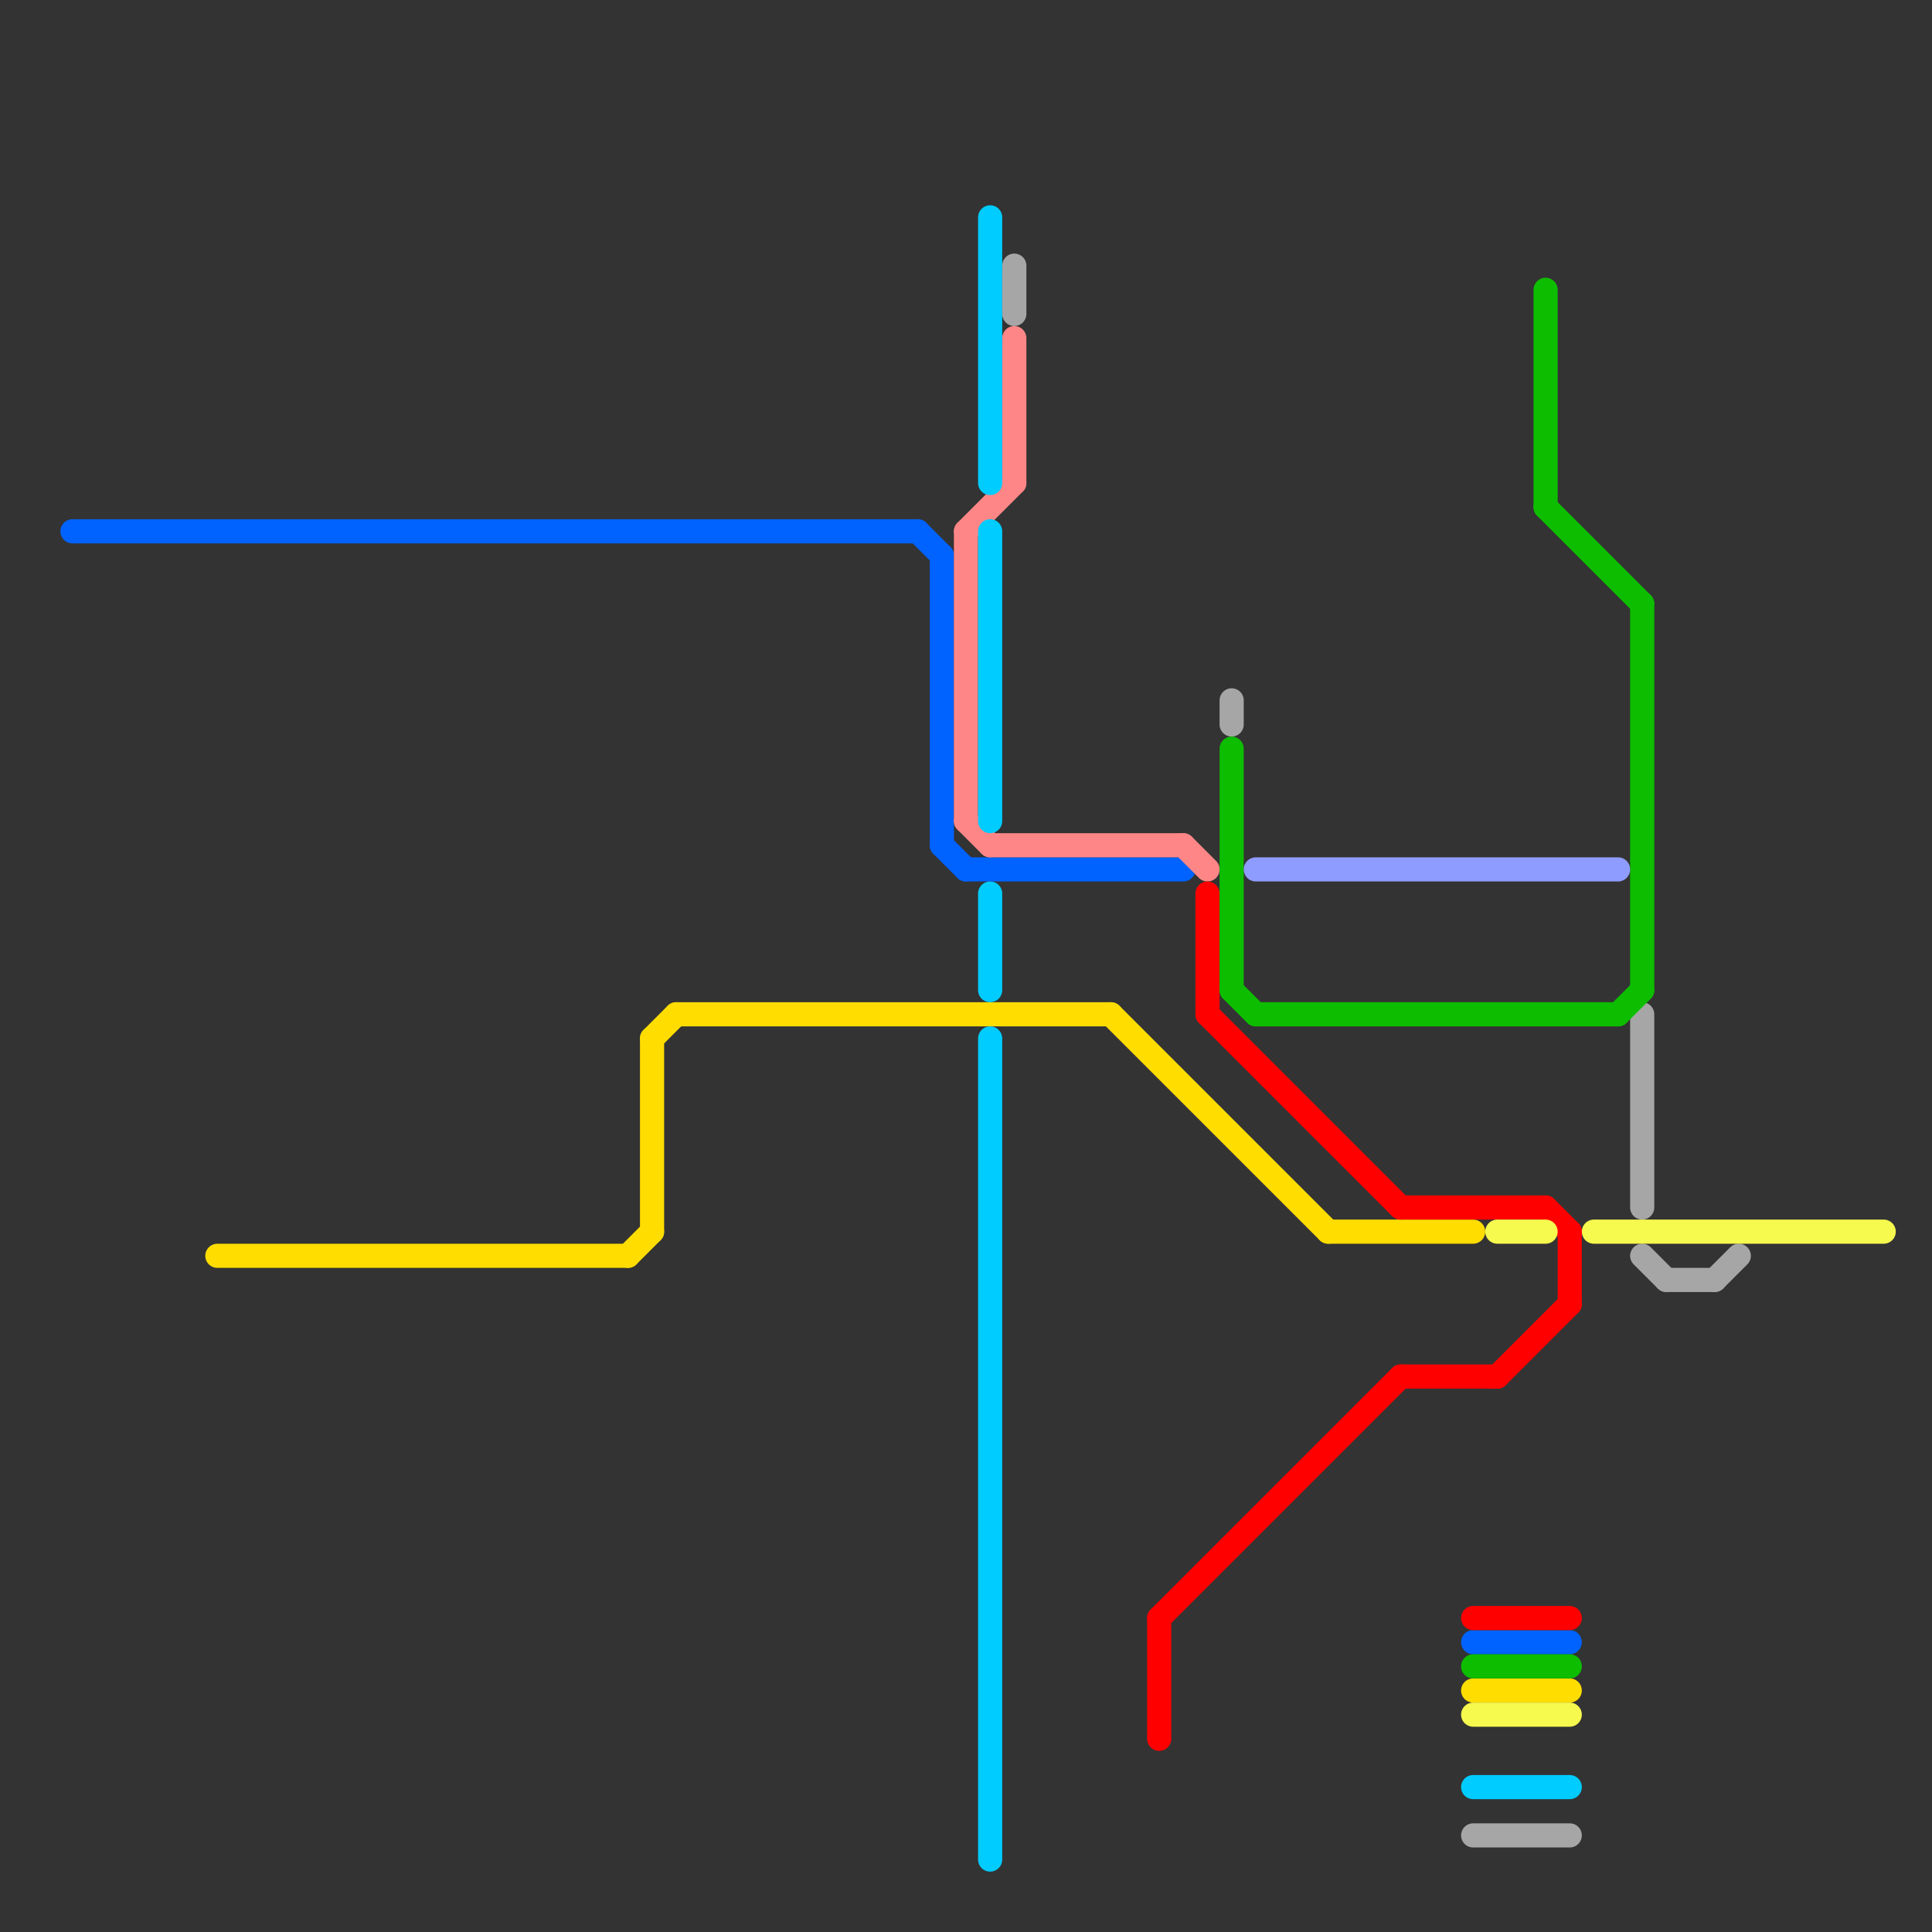
<svg version="1.1" xmlns="http://www.w3.org/2000/svg" viewBox="0 0 80 80">
<rect x="0" y="0" width="80" height="80" fill="#333333" stroke="none"/>
<style>text { font: 1px Helvetica; font-weight: 600; white-space: pre; dominant-baseline: central; } line { stroke-width: 1; fill: none; stroke-linecap: round; stroke-linejoin: round; } .c0 { stroke: #0062ff } .c1 { stroke: #ffdd00 } .c2 { stroke: #fe8686 } .c3 { stroke: #00ccff } .c4 { stroke: #a6a6a6 } .c5 { stroke: #ff0000 } .c6 { stroke: #0dbd00 } .c7 { stroke: #8f9cff } .c8 { stroke: #f6f94e }</style><defs><g id="wm-xf"><circle r="1.2" fill="#000"/><circle r="0.9" fill="#fff"/><circle r="0.6" fill="#000"/><circle r="0.3" fill="#fff"/></g><g id="wm"><circle r="0.6" fill="#000"/><circle r="0.3" fill="#fff"/></g></defs><line class="c0" x1="40" y1="36" x2="49" y2="36"/><line class="c0" x1="38" y1="22" x2="39" y2="23"/><line class="c0" x1="61" y1="68" x2="65" y2="68"/><line class="c0" x1="39" y1="23" x2="39" y2="35"/><line class="c0" x1="3" y1="22" x2="38" y2="22"/><line class="c0" x1="39" y1="35" x2="40" y2="36"/><line class="c1" x1="46" y1="42" x2="55" y2="51"/><line class="c1" x1="9" y1="52" x2="26" y2="52"/><line class="c1" x1="61" y1="70" x2="65" y2="70"/><line class="c1" x1="27" y1="43" x2="28" y2="42"/><line class="c1" x1="26" y1="52" x2="27" y2="51"/><line class="c1" x1="55" y1="51" x2="61" y2="51"/><line class="c1" x1="27" y1="43" x2="27" y2="51"/><line class="c1" x1="28" y1="42" x2="46" y2="42"/><line class="c2" x1="42" y1="14" x2="42" y2="20"/><line class="c2" x1="40" y1="22" x2="40" y2="34"/><line class="c2" x1="49" y1="35" x2="50" y2="36"/><line class="c2" x1="41" y1="35" x2="49" y2="35"/><line class="c2" x1="40" y1="34" x2="41" y2="35"/><line class="c2" x1="40" y1="22" x2="42" y2="20"/><line class="c3" x1="41" y1="22" x2="41" y2="34"/><line class="c3" x1="41" y1="9" x2="41" y2="20"/><line class="c3" x1="41" y1="43" x2="41" y2="77"/><line class="c3" x1="61" y1="74" x2="65" y2="74"/><line class="c3" x1="41" y1="37" x2="41" y2="41"/><line class="c4" x1="42" y1="11" x2="42" y2="13"/><line class="c4" x1="68" y1="42" x2="68" y2="50"/><line class="c4" x1="68" y1="52" x2="69" y2="53"/><line class="c4" x1="51" y1="29" x2="51" y2="30"/><line class="c4" x1="61" y1="76" x2="65" y2="76"/><line class="c4" x1="69" y1="53" x2="71" y2="53"/><line class="c4" x1="71" y1="53" x2="72" y2="52"/><line class="c5" x1="65" y1="51" x2="65" y2="54"/><line class="c5" x1="48" y1="67" x2="58" y2="57"/><line class="c5" x1="50" y1="37" x2="50" y2="42"/><line class="c5" x1="58" y1="57" x2="62" y2="57"/><line class="c5" x1="61" y1="67" x2="65" y2="67"/><line class="c5" x1="50" y1="42" x2="58" y2="50"/><line class="c5" x1="64" y1="50" x2="65" y2="51"/><line class="c5" x1="48" y1="67" x2="48" y2="72"/><line class="c5" x1="58" y1="50" x2="64" y2="50"/><line class="c5" x1="62" y1="57" x2="65" y2="54"/><line class="c6" x1="51" y1="41" x2="52" y2="42"/><line class="c6" x1="51" y1="31" x2="51" y2="41"/><line class="c6" x1="61" y1="69" x2="65" y2="69"/><line class="c6" x1="52" y1="42" x2="67" y2="42"/><line class="c6" x1="67" y1="42" x2="68" y2="41"/><line class="c6" x1="64" y1="21" x2="68" y2="25"/><line class="c6" x1="64" y1="12" x2="64" y2="21"/><line class="c6" x1="68" y1="25" x2="68" y2="41"/><line class="c7" x1="52" y1="36" x2="67" y2="36"/><line class="c8" x1="62" y1="51" x2="64" y2="51"/><line class="c8" x1="66" y1="51" x2="78" y2="51"/><line class="c8" x1="61" y1="71" x2="65" y2="71"/>
</svg>
